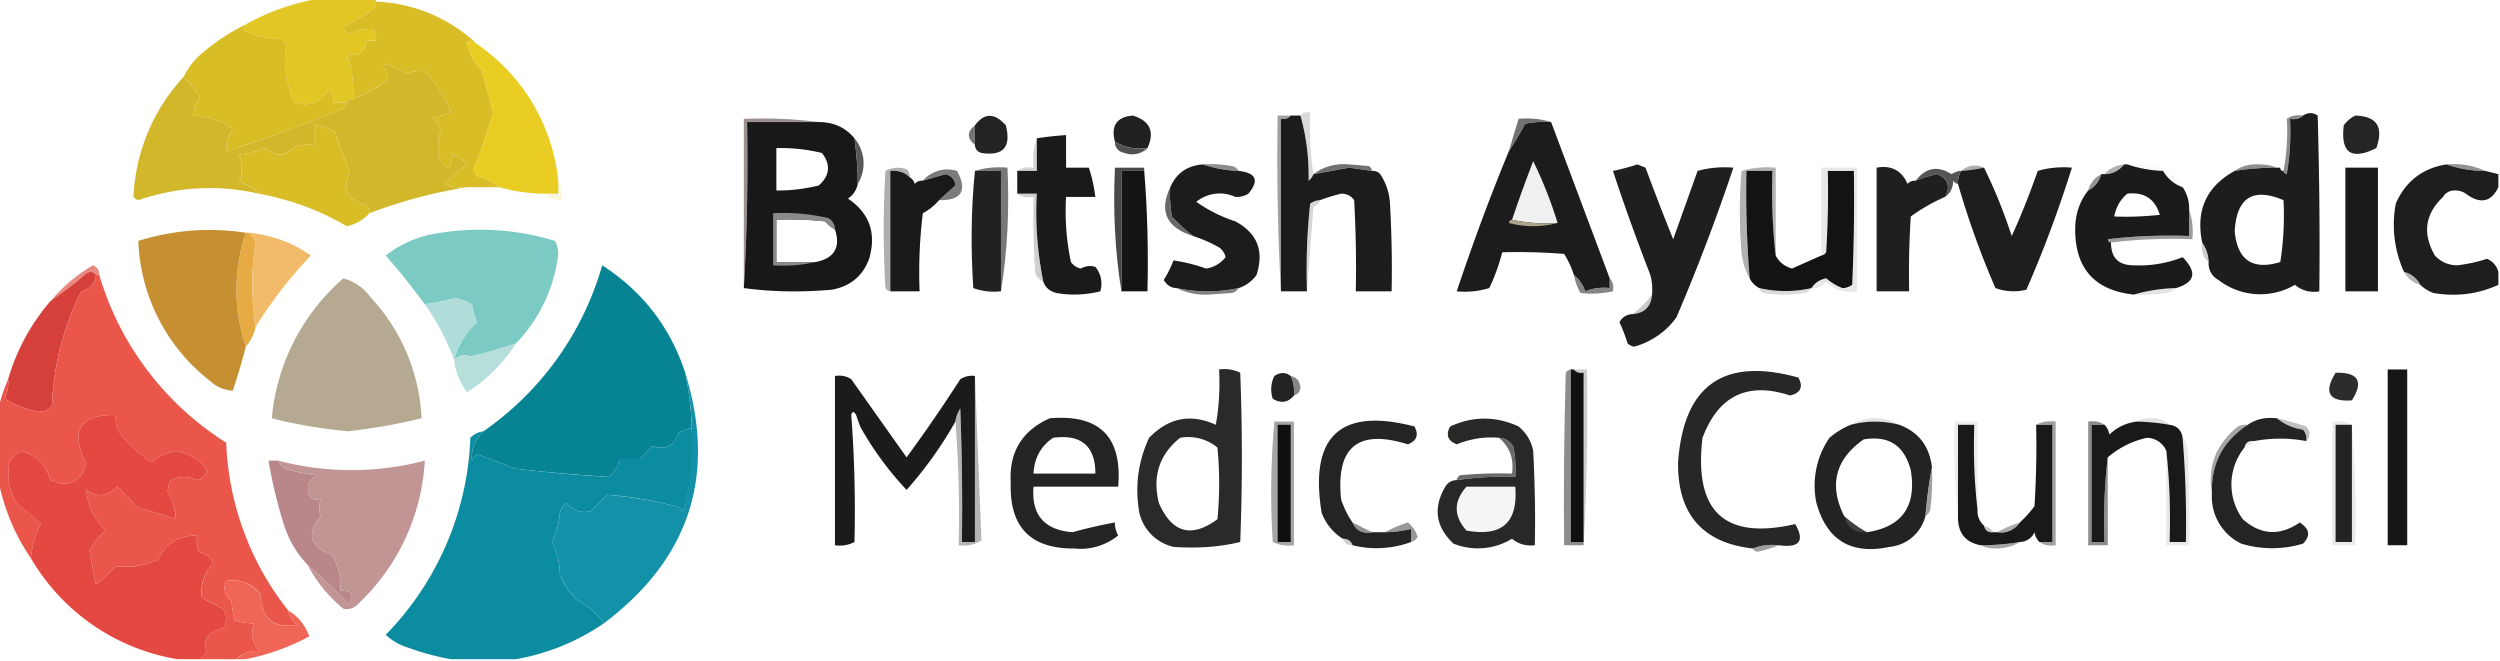 <svg xmlns="http://www.w3.org/2000/svg" width="768" height="203" style="shape-rendering:geometricPrecision;text-rendering:geometricPrecision;image-rendering:optimizeQuality;fill-rule:evenodd;clip-rule:evenodd"><path fill="#e2c624" d="M98.5-.5h17v1c0 1-.2 1.8-1 2.5l-9 5.5a3 3 0 0 0 2 2 11 11 0 0 1 7-1.5c.8 1 1.2 2.2 1 3.5h-3c-.3 3.6-2.3 4.9-6 4a35 35 0 0 1 2 14c-1-.2-1.7.2-2 1h-4c.2-1.6-.3-3-1.5-4-2.6 4-6 5.4-10.5 4a29.6 29.6 0 0 1-2.5-18L86.5 12c-4.3 0-8.3-1-12-3 .6-.4.9-.9 1-1.5a70 70 0 0 1 23-8Z" style="opacity:1"/><path fill="#d9bd26" d="M115.5.5a48 48 0 0 1 31 13c-1-.8-2-1-3-.5a15 15 0 0 0 4.5 8.5l3.5 13c-1.7 6-3.7 11.8-6 17.5a4 4 0 0 0 1 2c2.6.9 4.9 2 7 3.5h-10a13 13 0 0 1-7-1c2.1-2.2 4.5-4.2 7-6a8.8 8.8 0 0 0-4.5-3c-.5 4.8-1.9 5.2-4 1-.7-2.9-.5-5.7.5-8.5-.6-1.6-1.6-3-3-4 2-.2 4-.7 6-1.5a35.4 35.4 0 0 0-8-12.5 7.7 7.7 0 0 0-5 .5c-2.4-.6-4.5-1.6-6.5-3l-1.5 1c1.5 1 2 2.4 1.5 4a44.8 44.8 0 0 1-10.5 6 35 35 0 0 0-2-14c3.7.9 5.7-.4 6-4h3c.2-1.3-.2-2.5-1-3.5a11 11 0 0 0-7 1.5 3 3 0 0 1-2-2l9-5.5c.8-.7 1-1.5 1-2.5Z" style="opacity:1"/><path fill="#e9cd22" d="M146.5 13.5a58.2 58.2 0 0 1 25 42v4h-5a51 51 0 0 1-13-2 29.7 29.7 0 0 0-7-3.5 4 4 0 0 1-1-2c2.3-5.7 4.3-11.5 6-17.5l-3.5-13a15 15 0 0 1-4.5-8.5c1-.5 2-.3 3 .5Z" style="opacity:1"/><path fill="#d9bd25" d="M75.5 7.5c-.1.6-.4 1.1-1 1.5 3.7 2 7.7 3 12 3l1.5 1.5c-1 6.2-.2 12.2 2.5 18 4.4 1.4 8 0 10.5-4 1.2 1 1.7 2.4 1.5 4h4c0 1-.5 1.7-1.5 2a455.2 455.2 0 0 1-35.5 13c-.1-2.5.6-4.9 2-7a22.6 22.6 0 0 0-12-4c0-2 .6-3.9 2-5.5a47.7 47.7 0 0 0-5-6.5c1.4-3 3.4-5.4 6-7.5 4-3.4 8.4-6.2 13-8.5Z" style="opacity:1"/><path fill="#d3b72b" d="M143.5 57.5a150.8 150.8 0 0 0-30 8c0-1-.2-1.8-1-2.5-5.7-1.5-7.4-5-5-10.5a91.4 91.4 0 0 1-4.5-12 15 15 0 0 0-6.5-2v6c-2-.2-4 0-6 .5-2.7 3-5.7 3.3-9 .5-2.6 1-5.3 1.6-8 2 1 2.9 1 5.7 0 8.5 2.5.6 4.5 1.8 6 3.5a66.6 66.6 0 0 0-37 2c-.6-.2-1-.5-1.5-1a58 58 0 0 1 15.5-37c1.8 2 3.5 4.2 5 6.5a7.8 7.8 0 0 0-2 5.5c4.4.2 8.4 1.5 12 4a11.2 11.2 0 0 0-2 7c12-3.8 23.8-8.2 35.5-13 1-.3 1.5-1 1.5-2 .3-.8 1-1.2 2-1a42 42 0 0 0 10.5-6c.5-1.6 0-3-1.5-4l1.5-1c2 1.4 4.1 2.4 6.5 3 1.7-.7 3.3-.9 5-.5 3.6 3.6 6.2 7.8 8 12.5-2 .8-4 1.3-6 1.5 1.4 1 2.4 2.4 3 4-1 2.8-1.2 5.6-.5 8.5 2.1 4.2 3.5 3.8 4-1 1.8.5 3.3 1.5 4.5 3a47.2 47.2 0 0 0-7 6 13 13 0 0 0 7 1Z" style="opacity:1"/><path fill="#4b4b4b" d="M396.5 35.5c-.7.9-1.7 1.2-3 1v53a744 744 0 0 1-1-54h4Z" style="opacity:.517"/><path fill="#1c1c1c" d="M396.5 35.5h3a69 69 0 0 1 2.5 20c.7-.5 1.2-1.2 1.5-2l11-2 7 1c1 0 1.8.2 2.5 1 1.8 2.7 2.8 5.7 3 9 .5 9 .7 18 .5 27h-11c.2-9.3 0-18.7-.5-28-1-1.4-2.3-2-4-2a53 53 0 0 0-6.5 2c-1 0-2 .4-3 1-1 9-1.3 18-1 27h-8v-53c1.3.2 2.3-.1 3-1Z" style="opacity:.999"/><path fill="#5b5b5b" d="M399.5 35.5c.7-.9 1.7-1.2 3-1-.3 6.5 0 12.9 1 19-.3.8-.8 1.5-1.5 2a69 69 0 0 0-2.5-20Z" style="opacity:.232"/><path fill="#999898" d="M702.5 36.5a65 65 0 0 1-1 16c-.7 0-1-.3-1-1l2-15Z" style="opacity:.012"/><path fill="#4e4e4e" d="M707.5 35.5c-1 1-2.4 1.3-4 1 .3 5.7 0 11.4-1 17-.6-.1-1-.5-1-1a65 65 0 0 0 1-16c1.4-1 3-1.3 5-1Z" style="opacity:.646"/><path fill="#1d1d1d" d="M678.5 80.5a11 11 0 0 0-2-6c-2-9.9 1.3-17.2 10-22 4.3-.7 8.6-1 13-1h1c0 .7.3 1 1 1 0 .5.4.9 1 1 1-5.6 1.3-11.3 1-17 1.6.3 3 0 4-1 1.6-1 3-1 4.5 0 .5 18 .7 36 .5 54a9 9 0 0 1-7.5-2 21 21 0 0 1-23.5-1.5 5.7 5.7 0 0 1-3-5.5Zm23-19c.3 6.4 0 12.8-1 19-8.5 2.6-13.2-.6-14-9.5.6-10.3 5.6-13.5 15-9.5Z" style="opacity:.999"/><path fill="#232323" d="M299.5 44.5v-6c2.9-3.9 6-3.9 9.5 0 1.7 6.7-.8 9.5-7.5 8.5-1.3-.4-2-1.3-2-2.5Z" style="opacity:1"/><path fill="#212121" d="M352.5 45.5c-3.7.5-7-.2-10-2-1.3-4.9.6-7.6 5.5-8 5.3 1.6 6.8 5 4.5 10Z" style="opacity:.999"/><path fill="#252525" d="M723.5 35.5c6.7.2 8.8 3.5 6.5 10-7.7 3.8-11 1.5-10-7a10 10 0 0 1 3.5-3Z" style="opacity:1"/><path fill="#d9bd27" d="M113.5 65.5a13 13 0 0 1-7 4c-8.4-5-17.4-8.2-27-10-1.5-1.7-3.5-3-6-3.5 1-2.8 1-5.6 0-8.5 2.7-.4 5.4-1 8-2 3.3 2.8 6.3 2.6 9-.5 2-.5 4-.7 6-.5v-6c2.3.2 4.5.8 6.5 2 1.2 4.1 2.7 8.1 4.5 12-2.4 5.5-.7 9 5 10.5.8.7 1 1.5 1 2.5Z" style="opacity:1"/><path fill="#978c8a" d="M251.5 37.5h-22c.3 17.2 0 34.2-1 51v-52c7.9-.3 15.5 0 23 1Z" style="opacity:.957"/><path fill="#191818" d="M251.5 37.5c4.5 0 8.2 1.6 11 5 .6 4.6 1 9.3 1 14a6.9 6.9 0 0 1-3 4.5c6.6 4.5 8.8 10.6 6.5 18.5-2 5.4-5.9 8.5-11.5 9.5-9.2.8-18.2.7-27-.5 1-16.8 1.3-33.8 1-51h22Zm-13 8a53 53 0 0 1 14 1.5c2.8 3.6 2.4 7-1 10-4.3 1-8.6 1.6-13 1.5v-13Zm18 25c1.8 5.5-.2 8.9-6 10h-12v-13c5-.2 10 0 15 .5.9 1 1.9 1.9 3 2.5Z" style="opacity:1"/><path fill="#1c1c1c" d="m476.5 37.5 18 48v3c-2.6-.3-5.1 0-7.5 1-.7-2-1.9-3.8-3.5-5-.7-2.3-1.7-4.4-3-6.5a181 181 0 0 0-19-.5c-1 3.8-2.3 7.5-4 11a26 26 0 0 1-10 1c4.9-14.6 10.2-29 16-43a100 100 0 0 0 5-8.5c2.6-.5 5.3-.7 8-.5Z" style="opacity:1"/><path fill="#565656" d="M476.5 37.5c-2.7-.2-5.4 0-8 .5a100 100 0 0 1-5 8.5l3-10c3.5-.3 6.9 0 10 1Z" style="opacity:.831"/><path fill="#545454" d="M299.5 38.5v6c-2.5-2-2.5-4 0-6Z" style="opacity:.806"/><path fill="#1a1a1a" d="M320.5 86.5c-1.8-8.9-2.5-17.9-2-27h-6v-7h6v-10c3-.5 6-.8 9-1v10h7c1 3 1.6 6 2 9h-9c-.4 6.8.1 13.4 1.5 20 .7 1 1.7 1.7 3 2 1.5-.8 3-1 4.5-.5a8 8 0 0 1 1.5 7.5c-4.4 1.1-9 1.3-13.5.5-2-.5-3.4-1.7-4-3.5Z" style="opacity:.999"/><path fill="#4d4d4d" d="M262.5 42.5a12 12 0 0 1 1 14c0-4.7-.4-9.4-1-14Z" style="opacity:.927"/><path fill="#7e7e7e" d="M318.5 42.5v10h-6c1.4-1 3-1.3 5-1-.3-3.2 0-6.2 1-9Z" style="opacity:.337"/><path fill="#4a4a4a" d="M342.5 43.5a15 15 0 0 0 10 2 6.7 6.7 0 0 1-7 1.5c-2-.4-3-1.6-3-3.5Z" style="opacity:.952"/><path fill="#5c5c5c" d="M653.5 50.5c3-.2 6 0 9 .5 1 .3 1.6.8 2 1.5a38 38 0 0 1-11-2Z" style="opacity:.027"/><path fill="#1c1c1c" d="M369.5 50.5a38 38 0 0 0 11 2c5.4.6 6.4 2.9 3 7a7 7 0 0 1-4 1 11.4 11.4 0 0 0-12 1.5 45 45 0 0 0 12 6c6.7 3.6 8.9 9 6.5 16.5-1.5 2-3.3 3.3-5.5 4a45.6 45.6 0 0 1-19 0c-1.8 0-3.1-1-4-2.5 1.2-1.9 2.2-3.9 3-6 3.3.5 6.7 1.3 10 2.5a9.3 9.3 0 0 0 6-3.5c-.3-1.3-1-2.3-2-3a44.1 44.1 0 0 0-8-3.5 53.8 53.8 0 0 1-6.5-6c-.5-3-.7-6-.5-9 1.9-4.3 5.2-6.6 10-7Z" style="opacity:.999"/><path fill="#595959" d="M369.5 50.5c3-.2 6 0 9 .5 1 .3 1.6.8 2 1.5a38 38 0 0 1-11-2Z" style="opacity:.682"/><path fill="#eff0ef" d="M478.5 68.5c-4.9.3-9.5 0-14-1 2-6 4.2-12 6.5-18 3 6.1 5.5 12.5 7.5 19Z" style="opacity:1"/><path fill="#1f1f1f" d="M501.5 96.5c3.7-.3 5.7-2.3 6-6 .2-2 0-4-.5-6-4.1-10.6-8-21.3-11.5-32a64 64 0 0 0 7.5-2l2.5 1a833 833 0 0 0 8.5 22l7.5-21c3.6-1 7.3-1.3 11-1-5.2 15.5-11 30.8-17.5 46a23.7 23.7 0 0 1-13 9 4 4 0 0 1-2-1c-.7-2.2-1.5-4.4-2.5-6.5a4.5 4.5 0 0 1 4-2.5Z" style="opacity:.999"/><path fill="#585858" d="M609.5 51.5c-2.3.5-4.6.8-7 1a6.3 6.3 0 0 1 7-1Z" style="opacity:.488"/><path fill="#1e1e1e" d="M609.5 51.5c3.3 6.7 6.1 13.7 8.5 21 3-6.5 5.6-13.2 8-20 3.4-1 6.9-1.3 10.5-1-4 12.7-8.6 25.2-14 37.5-3.3.8-6.4.6-9.5-.5a262 262 0 0 1-11.5-32 7 7 0 0 1 1-4c2.4-.2 4.7-.5 7-1Z" style="opacity:.999"/><path fill="#1b1b1b" d="M652.5 50.5h1a38 38 0 0 0 11 2 11 11 0 0 0 6 5c1.4 2 2.1 4.4 2 7v8c-8.4-.3-16.7 0-25 1 .1.6.5 1 1 1 0 4.7 2.3 7 7 7a36 36 0 0 0 15-2.5c4.5 4.6 3.9 7.7-2 9.5a51 51 0 0 0-13 2c-12-1.3-18-8-18-20 0-4.6 1.3-8.6 4-12 2-1 3.4-2.8 4-5h1a7.5 7.5 0 0 0 6-3Zm1 9c5.2-.6 8.5 1.6 10 6.5-4.7.5-9.3.7-14 .5.5-2.8 1.8-5.1 4-7Z" style="opacity:.999"/><path fill="#575757" d="M699.5 51.5c-4.4 0-8.7.3-13 1 2.1-1.5 4.6-2.2 7.5-2 2 0 3.9.3 5.5 1Z" style="opacity:.667"/><path fill="#1e1e1e" d="M751.5 50.5c3.8 1.3 7.8 2 12 2l4 1v4c-2.2 4.6-5.6 5.3-10 2-1-.7-2.1-1-3.5-1-1.7.1-2.8.8-3.5 2-5.5 5.2-6.4 11.2-2.5 18 1.9 2 4.2 3 7 3 3-.4 6-1 9-2a6 6 0 0 1 3.5 4v4c-6.3 2.9-13 3.7-20 2.5a12 12 0 0 1-4-2.5c-1-2-2.8-3.4-5-4a35 35 0 0 1-2.5-21c3-6.8 8.2-10.8 15.5-12Z" style="opacity:.999"/><path fill="#616161" d="M751.5 50.5c4.3-.4 8.3.3 12 2-4.2 0-8.2-.7-12-2Z" style="opacity:.678"/><path fill="#545454" d="m421.5 52.5-7-1-11 2c3.2-2.4 6.8-3.4 11-3l6 .5c.6.4.9.9 1 1.5Z" style="opacity:.827"/><path fill="#474747" d="M602.5 52.5a7 7 0 0 0-1 4c-.6-.1-1.1-.4-1.5-1 0 2.2-.9 4-2.5 5 1.8-3.3 1-5.7-2.5-7a53 53 0 0 0-6.5 2c3.1-4 6.8-4.7 11-2 1-.6 2-1 3-1Z" style="opacity:.918"/><path fill="#616060" d="M652.5 50.5a7.5 7.5 0 0 1-6 3 8.9 8.9 0 0 1 6-3Z" style="opacity:.486"/><path fill="#5f5f5f" d="M279.5 54.5a7.2 7.2 0 0 0-6-2v37c-.6-.1-1.1-.4-1.5-1-.7-12-.7-24 0-36a8 8 0 0 1 6.5-.5c.8.7 1 1.5 1 2.5Z" style="opacity:.506"/><path fill="#191919" d="M279.5 54.5c.7.4 1.2 1 1.5 2 .7-.8 1.5-1 2.5-1l7-2c1.8.5 2.8 1.6 3 3.5a380 380 0 0 0-5 4.5 18 18 0 0 1-5 4c-1 8-1.3 16-1 24h-9v-37c2.4-.2 4.4.4 6 2Z" style="opacity:.999"/><path fill="#212121" d="M299.5 52.5h8v37c-3 .3-5.8 0-8.5-1-.8-12.2-.7-24.2.5-36Z" style="opacity:1"/><path fill="#4c4c4c" d="M299.5 52.5c3.1-1 6.5-1.3 10-1 .6 13 0 25.7-2 38v-37h-8Z" style="opacity:.747"/><path fill="#141414" d="M351.5 52.5c1 12.2 1.3 24.5 1 37h-8v-37h7Z" style="opacity:1"/><path fill="#5a5a5a" d="M351.5 52.5v-1c1.3 6 2 12.3 2 19 0 6.5-.3 12.8-1 19 .3-12.5 0-24.8-1-37Z" style="opacity:.024"/><path fill="#5d5d5d" d="M545.5 78.5c-1-8.5-1.3-17.2-1-26h-8c-.2 11 .1 22 1 33-1.4-2.4-2.2-5-2.5-8a149 149 0 0 1 0-25c3.4-1 6.9-1.3 10.5-1v27Z" style="opacity:.478"/><path fill="#131313" d="M545.5 78.5c1 2 2.7 3.3 5 4l9-4c.6-.1 1.1-.4 1.5-1 .5-8.3.7-16.7.5-25h8c.2 11.7 0 23.3-.5 35-.9.6-1.9 1-3 1a18 18 0 0 1-5-3c-2 .4-3.5 1.4-4.5 3a35.9 35.9 0 0 1-16 0 6.5 6.5 0 0 1-3-3c-.9-11-1.2-22-1-33h8c-.3 8.8 0 17.5 1 26Z" style="opacity:.999"/><path fill="#363636" d="M556.5 88.5c1-1.6 2.5-2.6 4.5-3a18 18 0 0 0 5 3c1.1 0 2.1-.4 3-1 .5-11.7.7-23.3.5-35h-8c.2 8.3 0 16.7-.5 25-.4.6-.9.9-1.5 1v-27h11v38c-3.8.6-7-.4-9.5-3a4.6 4.6 0 0 1-4.5 2Z" style="opacity:.114"/><path fill="#1f1f1f" d="M588.5 55.5a53 53 0 0 1 6.5-2c3.4 1.3 4.3 3.7 2.5 7a55.1 55.1 0 0 0-10.5 6 265 265 0 0 0-.5 23h-10v-38c4.6-.8 7.7.9 9.5 5 .7-.8 1.5-1 2.5-1Z" style="opacity:1"/><path fill="#575757" d="M664.5 52.5a11 11 0 0 1 6 5 11 11 0 0 1-6-5Z" style="opacity:.031"/><path fill="#1a1a1a" d="M720.5 51.5h10v38h-10v-38Z" style="opacity:1"/><path fill="#2a2a2a" d="M351.5 51.5v1h-7v37c-2-12.3-2.6-25-2-38h9Z" style="opacity:.855"/><path fill="#555" d="M645.5 53.5c-.6 2.2-2 4-4 5 .6-2.2 2-4 4-5Z" style="opacity:.631"/><path fill="#484848" d="m288.5 61.5 5-4.5c-.2-1.9-1.2-3-3-3.5l-7 2a10 10 0 0 1 10.5-3c3.3 6.1 1.4 9.1-5.5 9Z" style="opacity:.714"/><path fill="#646464" d="M757.5 59.5Z" style="opacity:.357"/><path fill="#efdb7b" d="M171.5 55.5c1 1.8 1.3 3.8 1 6-2.3 0-4.3-.8-6-2h5v-4Z" style="opacity:.235"/><path fill="#747474" d="M312.5 59.5h6c-.5 9.1.2 18.1 2 27a4.2 4.2 0 0 1-2.5-3 265 265 0 0 1-.5-23c-2 .3-3.6 0-5-1Z" style="opacity:.34"/><path fill="#4d4d4d" d="M359.5 57.5c-.2 3 0 6 .5 9 2 2.2 4.2 4.2 6.5 6-8.2-2.6-10.5-7.6-7-15Z" style="opacity:.844"/><path fill="#747474" d="M383.5 59.5c-.1 1-.8 1.8-2 2-1 0-1.6-.4-2-1a7 7 0 0 0 4-1Z" style="opacity:.004"/><path fill="#919191" d="M701.5 61.5c.7 3 1 6.1 1 9.5a22 22 0 0 1-2 9.5c1-6.2 1.3-12.6 1-19Z" style="opacity:.012"/><path fill="#4e4e4e" d="M405.5 61.5a3 3 0 0 1-2 2l-2 26c-.3-9 0-18 1-27 1-.6 2-1 3-1Z" style="opacity:.227"/><path fill="#9c9996" d="M256.5 70.5c-1.1-.6-2.1-1.5-3-2.5-5-.5-10-.7-15-.5v13h12a43 43 0 0 1-13 1v-16c5.7-.3 11.4.2 17 1.5 1.3.8 2 2 2 3.5Z" style="opacity:.879"/><path fill="#ada38d" d="M464.5 67.5c4.5 1 9.1 1.3 14 1a29 29 0 0 1-15 0c.1-.6.5-1 1-1Z" style="opacity:1"/><path fill="#7bcbc4" d="M158.5 105.5a154 154 0 0 1-14 4c-1.7-.7-3.4-.4-5 1 1.2-4.4 3.6-8.3 7-11.5-.7-1.7-1.2-3.6-1.5-5.5-1.6-.9-3.2-1.5-5-2-3.1.9-6.3 1.5-9.5 2-3.8-5.2-7.8-10.2-12-15a34 34 0 0 1 14-6.5 78.9 78.9 0 0 1 38 2c.6 1.2 1 2.6 1 4a47.4 47.4 0 0 1-13 27.5Z" style="opacity:.997"/><path fill="#e7ab44" d="M75.5 71.5h1a7 7 0 0 1 2 3 85.1 85.1 0 0 0 0 26c-.5 2.3-1.5 4.3-3 6a55.1 55.1 0 0 1 0-35Z" style="opacity:1"/><path fill="#4e4e4e" d="M672.5 64.5c1 2.8 1.3 5.8 1 9a159 159 0 0 0-25 1c-.5 0-.9-.4-1-1 8.3-1 16.6-1.3 25-1v-8Z" style="opacity:.565"/><path fill="#f1bb69" d="M76.5 71.5c7 .7 13.3 3 19 7a133 133 0 0 0-17 22 85.1 85.1 0 0 1 0-26 7 7 0 0 0-2-3Z" style="opacity:1"/><path fill="#5e5e5e" d="M676.5 74.5a11 11 0 0 1 2 6c-1.8-1.5-2.4-3.5-2-6Z" style="opacity:.314"/><path fill="#575757" d="M648.5 74.5a12 12 0 0 0 7 7c-4.7 0-7-2.3-7-7Z" style="opacity:.016"/><path fill="#e5756b" d="M30.5 84.5h-1c-.8-1-1.8-1.2-3-.5-3.6 3-7.2 6-11 8.5 3.7-4.4 8-8 13-11 1.4.5 2 1.5 2 3Z" style="opacity:.863"/><path fill="#d5413a" d="M29.5 84.5c-.3 2.6-1.8 4.3-4.5 5a84 84 0 0 0-9 35c-1 1.4-2.3 2-4 2a28 28 0 0 1-10.5-4c.8-2 1.2-4 1-6 2.6-9 7-17 13-24a127 127 0 0 0 11-8.5c1.2-.7 2.2-.6 3 .5Z" style="opacity:1"/><path fill="#626262" d="M738.5 83.5c2.2.6 4 2 5 4-2.2-.6-4-2-5-4Z" style="opacity:.475"/><path fill="#c68f31" d="M75.5 71.5a55.1 55.1 0 0 0 0 35 168 168 0 0 1-4 13.5 11 11 0 0 1-7-3 57 57 0 0 1-22-43c11-3.4 22-4.2 33-2.5Z" style="opacity:1"/><path fill="#4c4c4c" d="M361.5 88.5a45.6 45.6 0 0 0 19 0c-.4.7-1 1.2-2 1.5l-7 .5c-3.6.2-7-.5-10-2Z" style="opacity:.71"/><path fill="#545454" d="M483.5 84.5c1.6 1.2 2.8 3 3.5 5 2.4-1 4.9-1.3 7.5-1v-3c1 1 1.3 2.4 1 4-3.3.7-6.7.9-10 .5-1-1.7-1.6-3.6-2-5.5Z" style="opacity:.71"/><path fill="#494949" d="M540.5 88.5a35.9 35.9 0 0 0 16 0c-.4.7-1 1.2-2 1.5-4.3.7-8.7.7-13 0-.6-.4-.9-.9-1-1.5Z" style="opacity:.2"/><path fill="#4e4e4e" d="M668.5 88.5c-.8.8-1.8 1.3-3 1.5-3.3.5-6.6.7-10 .5a51 51 0 0 1 13-2Z" style="opacity:.149"/><path fill="#aedcd8" d="M139.5 110.5c-2.2-6-5.2-11.7-9-17 3.2-.5 6.4-1.1 9.5-2 1.8.5 3.4 1.1 5 2 .3 2 .8 3.8 1.5 5.5-3.4 3.2-5.8 7-7 11.5Z" style="opacity:.983"/><path fill="#616161" d="M507.5 90.5c-.3 3.7-2.3 5.7-6 6 2.3-1.7 4.3-3.7 6-6Z" style="opacity:.341"/><path fill="#b6a991" d="M105.5 85.5c3.5 1 6.3 3 8.5 6a58.2 58.2 0 0 1 15.5 37c-7.4 1.8-14.9 3.1-22.5 4-8-.8-15.8-2-23.5-4a64.4 64.4 0 0 1 22-43Z" style="opacity:1"/><path fill="#078494" d="M210.5 114.5a97.4 97.4 0 0 1 2 17c-1.4.2-2.8.7-4 1.5-1.5 4-4.1 5.4-8 4l-4 4h-6a11 11 0 0 1-3.5 5.5c-9.4-.6-19-1.4-28.5-2.5l-12-4.5c-.7.5-1.2 1.2-1.5 2-.3-3.6.9-6.6 3.5-9a93 93 0 0 0 36.5-51c12.4 8 20.9 19 25.5 33Z" style="opacity:1"/><path fill="#b0dcd8" d="M158.5 105.5c-3.8 6-8.8 11-15 15a19.7 19.7 0 0 1-4-10c1.6-1.4 3.3-1.7 5-1a154 154 0 0 0 14-4Z" style="opacity:.921"/><path fill="#2a2a2a" d="M374.5 113.5a11 11 0 0 1 6.5 1 676 676 0 0 1 0 52c-6.6 1.6-13.4 2-20.5 1.5a14 14 0 0 1-10.5-10.5c-1.4-8-.4-15.7 3-23 6-6.2 12.8-7.5 20.5-4 1-5.6 1.3-11.3 1-17Zm-12 21a14 14 0 0 1 11.5 3c.7 7.3.7 14.7 0 22-8 5.9-14 4.2-18-5-2-8.2.1-14.8 6.5-20Z" style="opacity:.999"/><path fill="#101010" d="M482.5 113.5h1c.7.9 1.7 1.2 3 1v52h-4v-53Z" style="opacity:1"/><path fill="#6b6b6b" d="M483.5 113.5h4a744 744 0 0 1-1 54v-53c-1.3.2-2.3-.1-3-1Z" style="opacity:.345"/><path fill="#161616" d="M733.5 113.5h6v54h-6v-54Z" style="opacity:1"/><path fill="#575757" d="M482.5 113.5v53h4v1h-6c-.2-17.7 0-35.3.5-53 .4-.6.9-.9 1.5-1Z" style="opacity:.678"/><path fill="#272727" d="M546.5 167.5c-2.9-.3-5.6 0-8 1-15.5-1.7-23.2-10.6-23-26.5 1.7-23.7 14-32.4 37-26 1.5 2.8.7 4.7-2.5 5.5-13.1-4.3-22.1 0-27 13-2.7 22.7 6.8 31.5 28.5 26.5 3 5.2 1.3 7.4-5 6.5Z" style="opacity:.999"/><path fill="#1b1b1b" d="M299.5 115.5v51h-4c.2-13.7 0-27.3-.5-41a9.7 9.7 0 0 0-1.5 4 121 121 0 0 1-15 21 99 99 0 0 1-14-19c-.6-1.3-1-2.6-1.5-4-.7-1.2-1.2-1.2-1.5 0 1 13 1.3 26 1 39a9.6 9.6 0 0 1-6 1v-52c1.8-.3 3.5 0 5 1l17 24a468 468 0 0 0 16.5-24 6.5 6.5 0 0 1 4.5-1Z" style="opacity:.998"/><path fill="#222" d="M396.5 115.5a12 12 0 0 1 1 6c-1.8 2.2-4 2.5-6.5 1a9 9 0 0 1 .5-7c1.8-1.2 3.5-1.2 5 0Z" style="opacity:.999"/><path fill="#2c2c2c" d="M717.5 114.5c7-.2 8.7 2.7 5 8.5-7 .5-8.8-2.4-5-8.5Z" style="opacity:.999"/><path fill="#525252" d="M396.5 115.5c1.8.4 2.8 1.5 3 3.5-.1 1.3-.8 2.1-2 2.5a12 12 0 0 0-1-6Z" style="opacity:.694"/><path fill="#535353" d="m299.5 115.5 2 50.5a10 10 0 0 1-7 1.5c.3-12.8 0-25.5-1-38 .2-1.4.7-2.8 1.5-4 .5 13.7.7 27.3.5 41h4v-51Z" style="opacity:.433"/><path fill="#5a5a5a" d="M583.5 130.5c-5-1.3-10-1.3-15 0a15 15 0 0 1 15 0Z" style="opacity:.176"/><path fill="#616161" d="M656.5 129.5c1.1-.7 2.5-1 4-1 2.4-.1 4.4.5 6 2a77 77 0 0 0-10-1Z" style="opacity:.188"/><path fill="#ea564a" d="M29.5 84.5h1a91.5 91.5 0 0 0 39 51.5 88.2 88.2 0 0 0 19 51.5 6.9 6.9 0 0 0 3 4.5c-7.4 1.2-11.3-2-11.5-9.5a10.4 10.4 0 0 0-10.5-4c-1 2.3-.6 4.3 1.5 6l1 6c2 .7 4 1 6 1-1 3-.5 5.9 1.5 8.5-2.9 0-5.2.8-7 2.5h-11l2-2c-1.2-4 .5-6.6 5-7.5a5 5 0 0 0 0-6c-2.2-1-4.4-2.2-6.5-3.5-.4-4 .7-7.5 3.5-10.5-.9-1.9-2.4-3-4.5-3.5a13 13 0 0 1-.5-5c-5.7 0-9.7 2.5-12 7.5a26.3 26.3 0 0 1-13 2c-1.9 2-3.9 3.9-6 5.5-.8-3.5-1.4-7-2-10.5 1.3-2.3 3-4.3 5-6a20 20 0 0 1-6-12.5c3.3 2.4 6.5 2.1 9.5-1l6.5 6.5c3.9 1 7.7 2.2 11.5 3.5 0-3-1-5.8-2.5-8.5.1-1.2.5-2.4 1-3.5a9 9 0 0 1 8 0c3.5-1.3 3.9-3.2 1-5.5-2.2-1.8-4.7-3-7.5-3.5-3 .6-5.5 1.8-7.5 3.5-3.1-2-6-4.6-8.5-7.5a8.5 8.5 0 0 1-2.5-7c-11.1-.2-14.1 4.8-9 15-1.8 5.7-5.5 7.4-11 5a12.3 12.3 0 0 0-9-9 15 15 0 0 0-3.5 3c-1 4.6-.3 9 2 13 2.7 2 5.2 4.2 7.5 6.5a28.1 28.1 0 0 0-3 10.5c-5-7.3-8.3-15.3-10-24v-22c.7-3 1.7-6 3-9 .2 2-.2 4-1 6a28 28 0 0 0 10.5 4c1.7 0 3-.6 4-2a84 84 0 0 1 9-35c2.7-.7 4.2-2.4 4.5-5Z" style="opacity:1"/><path fill="#c8c8c8" d="m264.5 131.5-2 35c.3-13 0-26-1-39 .3-1.2.8-1.2 1.5 0 .4 1.4 1 2.7 1.5 4Z" style="opacity:.004"/><path fill="#242424" d="M322.5 128.5c15.3-1.3 22.3 5.7 21 21h-26c-.7 8.7 3.3 13.3 12 14a144 144 0 0 1 13-3 8 8 0 0 0 1 4 18.4 18.4 0 0 1-13.5 4c-13.4.1-19.9-6.6-19.5-20-.6-9.5 3.4-16.2 12-20Zm1 6c8.6-1.2 13 2.5 13 11h-19c.2-4.7 2.2-8.4 6-11Z" style="opacity:.999"/><path fill="#242424" d="M415.5 160.5c1.1 2.5 3.1 3.5 6 3h4c2.7 0 5.4-.4 8-1v4a30.6 30.6 0 0 1-18 1c-.5-1.4-1.5-2-3-2a16 16 0 0 1-6.5-8c-3.8-23.5 5.7-32.4 28.5-26.5 1.4 2.5.8 4.4-2 5.5-15.3-4.8-22.2.8-20.5 17 .9 2.5 2 4.9 3.5 7Z" style="opacity:.998"/><path fill="#282827" d="M447.5 147.5c6-.9 12-1.2 18-1 .2-3 0-6-.5-9a5 5 0 0 0-4.5-3c-4.5-.4-8.8.3-13 2-2.8-1.1-3.4-3-2-5.5 7-3.2 14-3.2 21 0 2.4 2 3.9 4.5 4.5 7.5.5 9.7.7 19.3.5 29-2.6.3-5-.3-7-2a20.1 20.1 0 0 1-18 1.5c-5.5-5.2-6.3-11-2.5-17.5a4 4 0 0 1 3.5-2Z" style="opacity:.999"/><path fill="#232323" d="M583.5 130.5c6 2.3 9.2 6.6 10 13-.9 4.8-1.6 9.8-2 15a12.6 12.6 0 0 1-11 9.5c-11.8 2.5-19.3-2-22.5-13.5a26 26 0 0 1 4-20c2-1.7 4.1-3 6.5-4 5-1.3 10-1.3 15 0Zm-10 33c-2.5-1.4-4.8-3-7-5-4.7-9.5-2.7-17.4 6-23.5 7.7-1.3 12.5 1.8 14.5 9.5 1.8 11-2.7 17.4-13.5 19Z" style="opacity:.998"/><path fill="#929191" d="M607.5 156.5c-1-8.5-1.3-17.2-1-26h-5v29a229 229 0 0 1-1-30h7v27Z" style="opacity:.168"/><path fill="#191919" d="M656.5 129.5c3.4.1 6.7.4 10 1 2.3.3 3.7 1.7 4 4a315 315 0 0 1 1 32h-5c.3-9.5 0-18.8-1-28a6.6 6.6 0 0 0-6-4c-4.5 1-8.5 3-12 6-1 8.5-1.3 17.2-1 26h-4v-36h4c.8.8 1.3 1.8 1.5 3 2.4-2.3 5.2-3.6 8.5-4Z" style="opacity:.999"/><path fill="#242424" d="M699.5 128.5c2.2 1.8 4.8 3 8 3.5.8 1 1.2 2.2 1 3.5a43 43 0 0 0-16 0c-1.7-.2-2.7.5-3 2a18 18 0 0 0-.5 22c5.5 4.9 11.4 5.2 17.5 1 3 2 3.4 4 1 6.5a32.7 32.7 0 0 1-19 0 16 16 0 0 1-9-15.5c-.3-9 3.4-16 11-21 2.6-1.8 5.6-2.4 9-2Z" style="opacity:.998"/><path fill="#606060" d="M699.5 128.5c3 .7 6 1.5 9 2.5 1.3 1.6 1.3 3.1 0 4.5.2-1.3-.2-2.5-1-3.5-3.2-.5-5.8-1.7-8-3.5Z" style="opacity:.396"/><path fill="#737473" d="M722.5 130.5c1 12.2 1.3 24.5 1 37h-7v-38c2.2-.3 4.2 0 6 1Z" style="opacity:.16"/><path fill="#0c8ca0" d="M212.5 131.5c.6 8.8-.3 17.5-2.5 26-.5-1-1.4-1.7-2.5-2-7-1.8-14-3-21-3.5l-5 5a7 7 0 0 1-7.5-2.5c-1 .8-1.6 1.8-2 3-.2 3.2-1 6.2-2.5 9 1.6 3 2.5 6.4 2.5 10 1.2 3 3 5.7 5.5 8 3.3 1.7 6 4 8 7a68.5 68.5 0 0 1-27 11h-20a76 76 0 0 1-13-3.5c-2.7-.8-5-2.1-7-4a91.3 91.3 0 0 0 26-60.5 6.7 6.7 0 0 1 4-2 10.4 10.4 0 0 0-3.5 9c.3-.8.8-1.5 1.5-2l12 4.5c9.6 1.1 19 2 28.5 2.5a11 11 0 0 0 3.5-5.5h6l4-4c3.9 1.4 6.5 0 8-4a9.7 9.7 0 0 1 4-1.5Z" style="opacity:1"/><path fill="#191919" d="M607.5 156.5a6 6 0 0 0 2 5c.3 1.5 1.3 2.2 3 2h1a7 7 0 0 0 7-3c1.6-1.5 3.1-3.1 4.5-5 .5-8.3.7-16.7.5-25h5v36h-4a5.5 5.5 0 0 1-1.5-3 5 5 0 0 1-4.5 3c-4 .7-8 1-12 1-4.5-.8-6.8-3.5-7-8v-29h5c-.3 8.8 0 17.5 1 26Z" style="opacity:.998"/><path fill="#414141" d="M625.5 130.5c1.8-1 3.8-1.3 6-1v38c-2 .3-3.6 0-5-1h4v-36h-5Z" style="opacity:.502"/><path fill="#515151" d="M646.5 130.5h-4v36h4c-.3-8.8 0-17.5 1-26v27h-6v-38c2-.3 3.6 0 5 1Z" style="opacity:.651"/><path fill="#151515" d="M722.5 130.5v36h-5v-36h5Z" style="opacity:.933"/><path fill="#e44941" d="M61.5 202.5h-7a64.3 64.3 0 0 1-45-31c.3-3.7 1.3-7.2 3-10.5a83.5 83.5 0 0 0-7.5-6.5c-2.3-4-3-8.4-2-13a15 15 0 0 1 3.5-3c4.7 1.3 7.7 4.3 9 9 5.5 2.4 9.2.7 11-5-5.1-10.2-2.1-15.2 9-15-.2 2.7.6 5 2.5 7 2.6 3 5.4 5.4 8.5 7.5 2-1.7 4.5-2.9 7.5-3.5 2.8.5 5.3 1.7 7.5 3.5 2.9 2.3 2.5 4.2-1 5.5a9 9 0 0 0-8 0c-.5 1.1-.9 2.3-1 3.5 1.6 2.7 2.4 5.5 2.5 8.5-3.8-1.3-7.6-2.5-11.5-3.5l-6.5-6.5c-3 3.1-6.2 3.4-9.5 1a20 20 0 0 0 6 12.5c-2 1.7-3.7 3.7-5 6 .6 3.5 1.2 7 2 10.5 2.1-1.6 4.1-3.5 6-5.5 4.4.5 8.7-.2 13-2 2.3-5 6.3-7.5 12-7.5a13 13 0 0 0 .5 5c2.1.5 3.6 1.6 4.5 3.5-2.8 3-4 6.5-3.5 10.5 2 1.3 4.3 2.5 6.5 3.5a5 5 0 0 1 0 6c-4.5 1-6.2 3.4-5 7.5l-2 2Z" style="opacity:1"/><path fill="#595958" d="M391.5 129.5h6v38a11 11 0 0 1-6.5-1c-.8-12.4-.6-24.7.5-37Z" style="opacity:.541"/><path fill="#0f0f0f" d="M392.5 130.5h4v36h-4v-36Z" style="opacity:.999"/><path fill="#747474" d="M692.5 135.5a7 7 0 0 1-3 2c.3-1.5 1.3-2.2 3-2Z" style="opacity:.149"/><path fill="#565656" d="M690.5 130.5c-7.6 5-11.3 12-11 21-1.4-8.2 1.2-15 8-20.5 1-.5 2-.6 3-.5Z" style="opacity:.529"/><path fill="#717171" d="M670.5 134.5c.8.8 1.3 1.8 1.5 3 .5 10 .7 20 .5 30h-7v-29a200 200 0 0 1 1 28h5a315 315 0 0 0-1-32Z" style="opacity:.149"/><path fill="#3e3e3e" d="M460.5 134.5a5 5 0 0 1 4.5 3c.5 3 .7 6 .5 9-6-.2-12 .1-18 1 .1-.6.4-1.1 1-1.5 5.3-.5 10.7-.7 16-.5.6-4.5-.7-8.2-4-11Z" style="opacity:.766"/><path fill="#b9868a" d="M85.5 141.5a7 7 0 0 0 2 2.5c3.5 1 6.8 1.7 10 2-3 1.6-3.7 4-2 7 1 .5 2 .6 3 .5a7.7 7.7 0 0 0 0 5c-4.5 5.5-3.3 9.5 3.5 12 2 3.4 3 7 2.5 11 3.7-.1 4.6 1.2 2.5 4a208 208 0 0 0-12.5-12c-3.5-3.6-6-8-7.5-13a145 145 0 0 1-4.5-19h3Z" style="opacity:1"/><path fill="#575757" d="M593.5 143.5c.2 4.3 0 8.7-.5 13-.3 1-.8 1.6-1.5 2 .4-5.2 1.1-10.2 2-15Z" style="opacity:.573"/><path fill="#c09593" d="M85.5 141.5a88 88 0 0 0 45 0 65.3 65.3 0 0 1-21 44.5 4.6 4.6 0 0 1-4 1 42.4 42.4 0 0 1-11-13.5 208 208 0 0 1 12.5 12c2-2.8 1.2-4.1-2.5-4 .4-4-.4-7.6-2.5-11-6.8-2.5-8-6.5-3.5-12a7.7 7.7 0 0 1 0-5c-1 .1-2 0-3-.5-1.7-3-1-5.4 2-7-3.2-.3-6.5-1-10-2a7 7 0 0 1-2-2.5Z" style="opacity:1"/><path fill="#f4f6f5" d="M450.5 149.5h15c.9 11-4.1 15.5-15 13.5-4-4.5-4-9 0-13.5Z" style="opacity:1"/><path fill="#1291a8" d="M210.5 114.5c9.7 31.5 1.4 57.1-25 77-2-3-4.7-5.3-8-7a23 23 0 0 1-5.5-8c0-3.6-.9-7-2.5-10 1.5-2.8 2.3-5.8 2.5-9 .4-1.2 1-2.2 2-3a7 7 0 0 0 7.5 2.5l5-5c7 .6 14 1.7 21 3.5 1.1.3 2 1 2.5 2a100.4 100.4 0 0 0 .5-43Z" style="opacity:1"/><path fill="#636363" d="M566.5 158.5c2.2 2 4.5 3.6 7 5-3.7.3-6-1.4-7-5Z" style="opacity:.475"/><path fill="#6d6d6d" d="m415.5 160.5 6 3c-2.9.5-4.9-.5-6-3Z" style="opacity:.737"/><path fill="#585858" d="M433.5 166.5v-4c-2.6.6-5.3 1-8 1 2.1-1.2 4.5-2.2 7-3a8.8 8.8 0 0 1 3 4.5c-.5.7-1.2 1.2-2 1.5Z" style="opacity:.618"/><path fill="#757575" d="M609.5 161.5a7 7 0 0 1 3 2c-1.7.2-2.7-.5-3-2Z" style="opacity:.435"/><path fill="#626262" d="M620.5 160.5a7 7 0 0 1-7 3c2.1-1.2 4.5-2.2 7-3Z" style="opacity:.525"/><path fill="#777" d="M412.5 165.5c1.5 0 2.5.6 3 2-1.5 0-2.5-.6-3-2Z" style="opacity:.361"/><path fill="#6a6a6a" d="M546.5 167.5c-2 .8-4.2 1.5-6.5 2-.8 0-1.3-.4-1.5-1 2.4-1 5.1-1.3 8-1Z" style="opacity:.641"/><path fill="#595959" d="M620.5 166.5c-2.2 1.4-4.7 2-7.5 2-1.7 0-3.2-.3-4.5-1 4 0 8-.3 12-1Z" style="opacity:.533"/><path fill="#ef6657" d="M88.5 187.5a15 15 0 0 1 6.5 8 69.4 69.4 0 0 1-19.5 7h-3a9.7 9.7 0 0 1 7-2.5 8.6 8.6 0 0 1-1.5-8.5c-2 0-4-.3-6-1l-1-6c-2-1.7-2.6-3.7-1.5-6 4.1-.8 7.6.6 10.5 4 .2 7.6 4 10.7 11.5 9.5a6.9 6.9 0 0 1-3-4.5Z" style="opacity:1"/></svg>